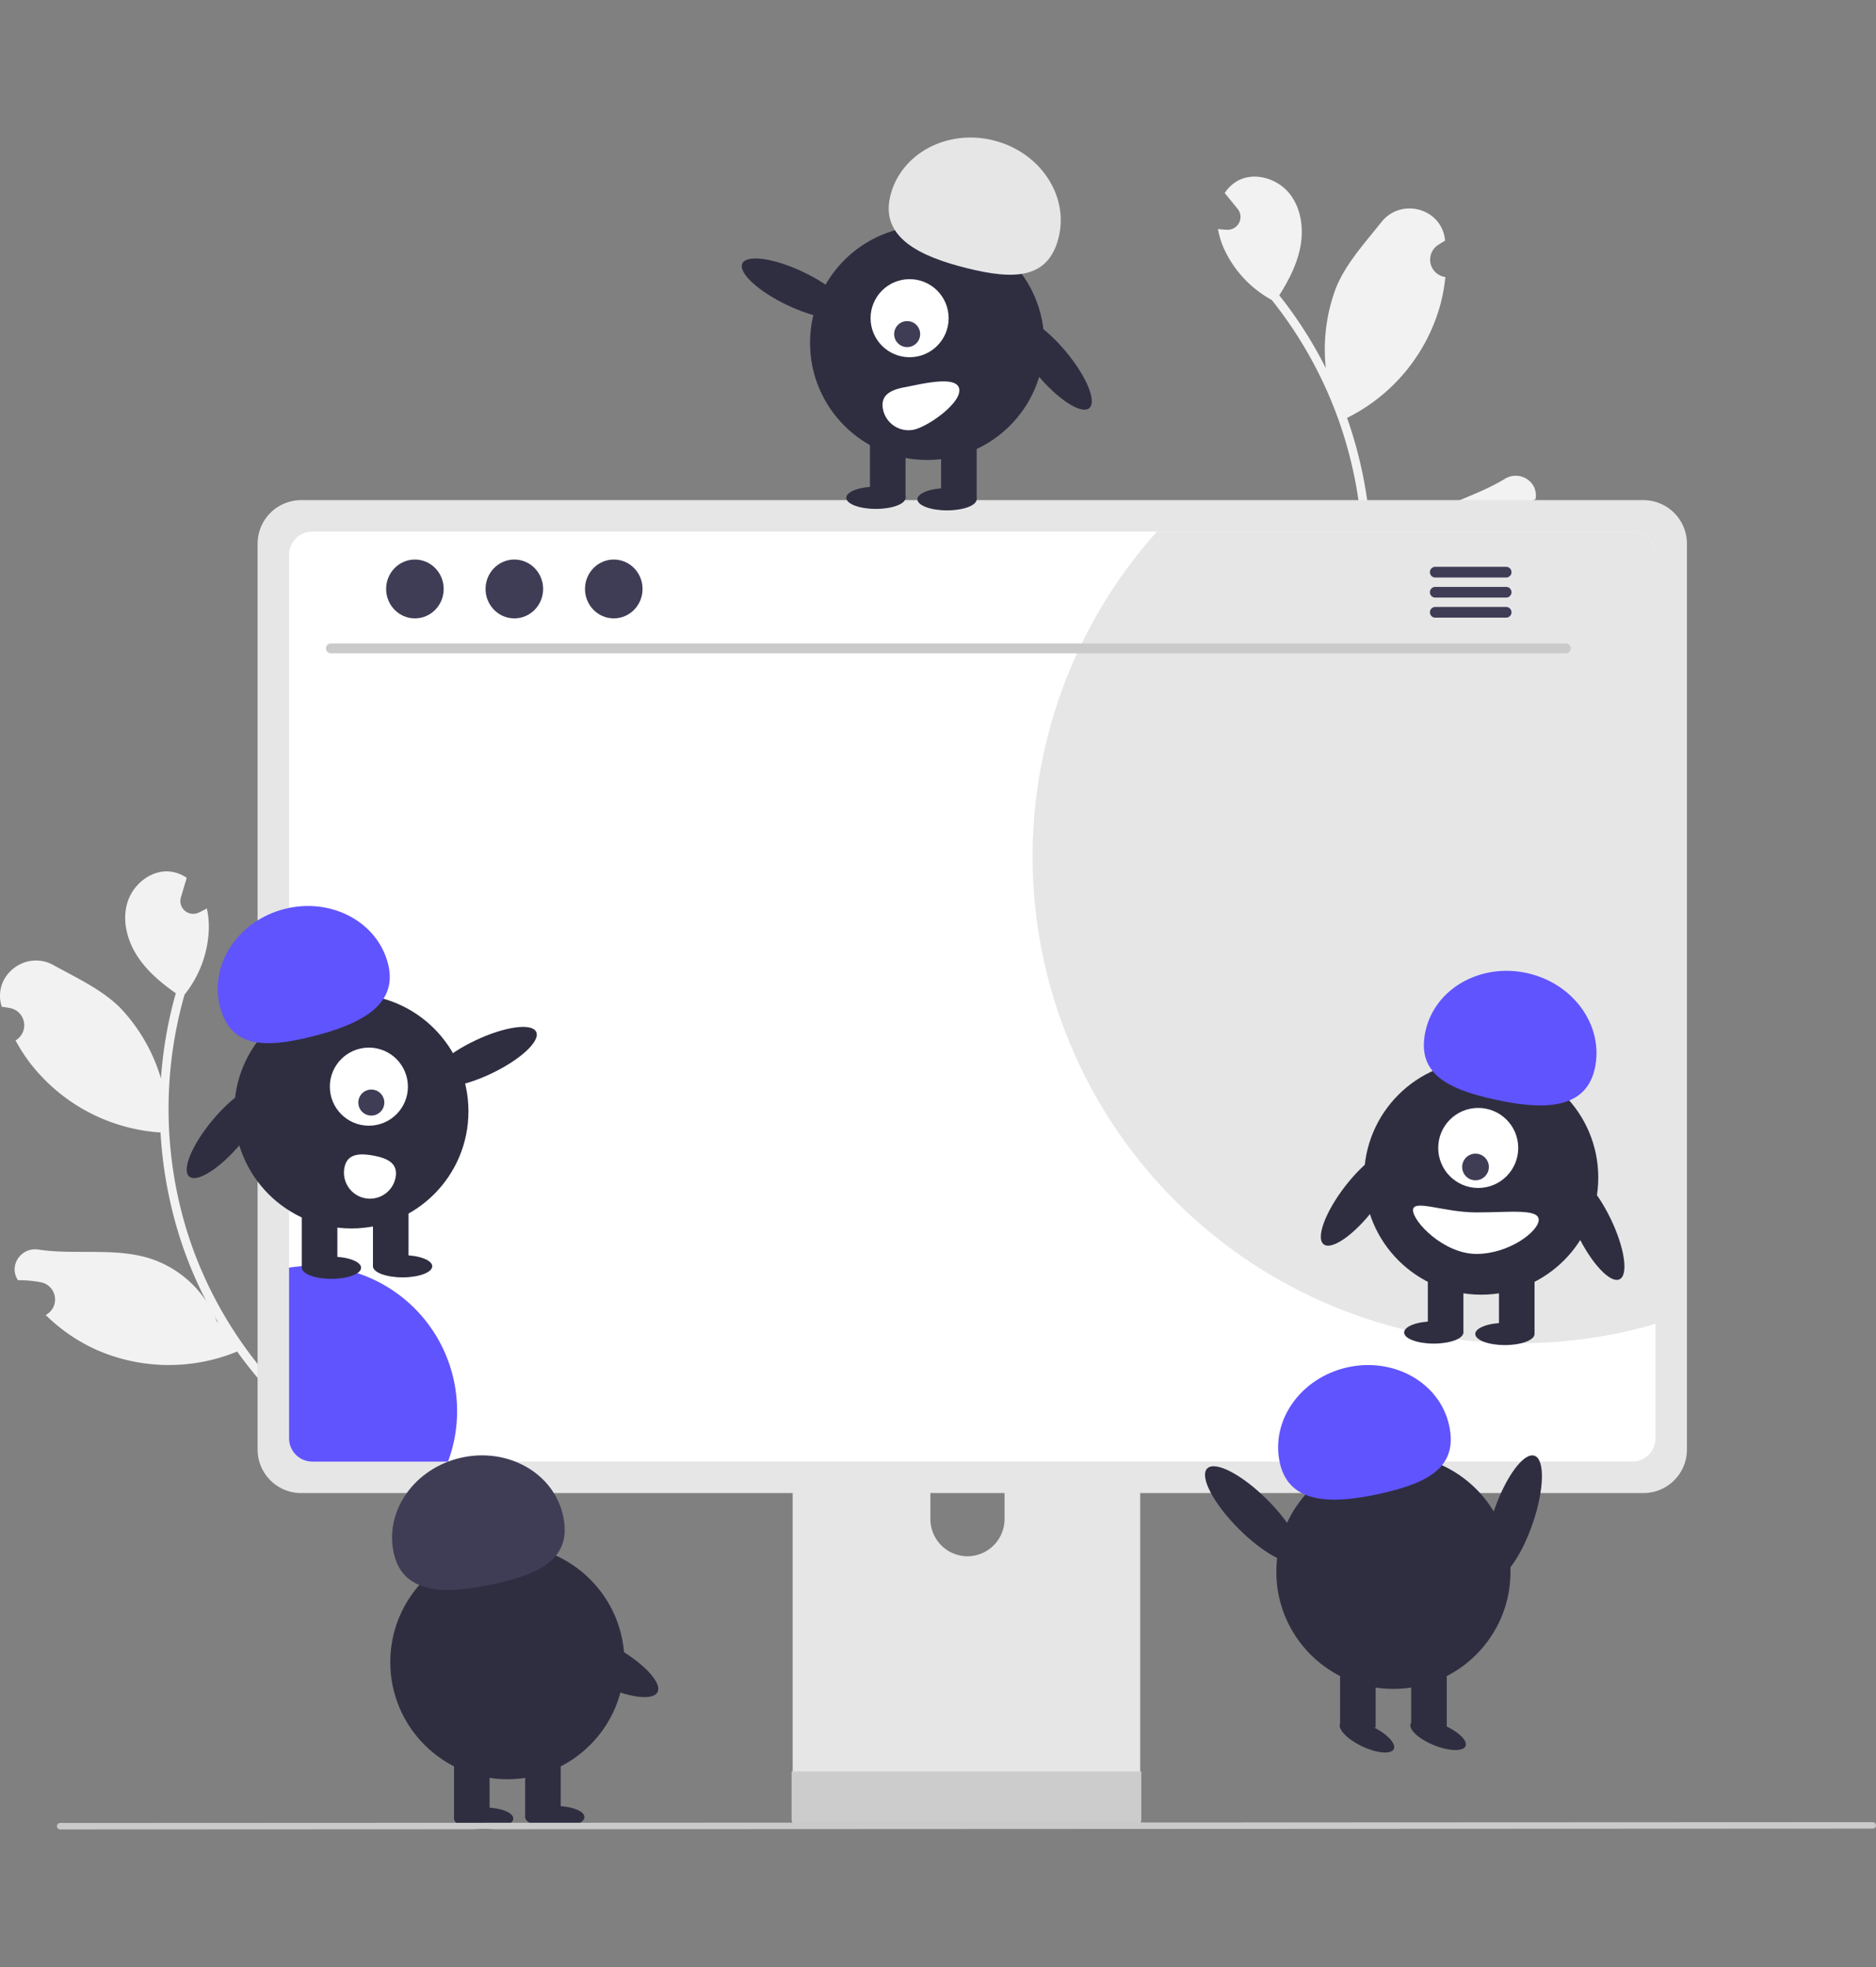 <svg xmlns="http://www.w3.org/2000/svg" xmlns:xlink="http://www.w3.org/1999/xlink" width="660" height="692" viewBox="0 0 660 692"><rect x="0" y="0" width="660" height="692" fill="#808080" stroke="none"/><defs><clipPath id="clip-path"><rect id="&#x41F;&#x440;&#x44F;&#x43C;&#x43E;&#x443;&#x433;&#x43E;&#x43B;&#x44C;&#x43D;&#x438;&#x43A;_308" data-name="&#x41F;&#x440;&#x44F;&#x43C;&#x43E;&#x443;&#x433;&#x43E;&#x43B;&#x44C;&#x43D;&#x438;&#x43A; 308" width="660" height="692" transform="translate(960 7714)" fill="#fff" stroke="#707070" stroke-width="1"></rect></clipPath></defs><g id="&#x413;&#x440;&#x443;&#x43F;&#x43F;&#x430;_&#x43C;&#x430;&#x441;&#x43E;&#x43A;_44" data-name="&#x413;&#x440;&#x443;&#x43F;&#x43F;&#x430; &#x43C;&#x430;&#x441;&#x43E;&#x43A; 44" transform="translate(-960 -7714)" clip-path="url(#clip-path)"><g id="undraw_engineering_team_u99p" transform="translate(960 7762.379)"><path id="&#x41A;&#x43E;&#x43D;&#x442;&#x443;&#x440;_1546" data-name="&#x41A;&#x43E;&#x43D;&#x442;&#x443;&#x440; 1546" d="M369.732,539.147a4.548,4.548,0,0,1-6.08-6l-.19-1.263-.229-.227a12.212,12.212,0,0,0-20.753,8.763c.022,9.608-.879,19.618,1.674,28.721a36.128,36.128,0,0,0,5.376,11.22,144.848,144.848,0,0,1-35.354-50.427,139.813,139.813,0,0,1-5.214-14.725q-1.793-6.153-3.037-12.436a146.525,146.525,0,0,1,2.865-68.5,38.995,38.995,0,0,0,8.476-21.778,29.745,29.745,0,0,0-.638-8.543c-.688.4-1.4.769-2.112,1.121l-.678.325-.084.04a4.506,4.506,0,0,1-6.245-5.346q.229-.778.459-1.555c.228-.8.473-1.587.7-2.383a2.246,2.246,0,0,0,.08-.244c.265-.91.535-1.809.8-2.719a13.028,13.028,0,0,0-5.533-2.163c-6.853-.924-13.515,4.484-15.411,11.125s.26,13.947,4.245,19.59c3.408,4.832,8.029,8.639,12.872,12.071-.139.507-.295,1.007-.434,1.514a147.471,147.471,0,0,0-4.8,28.434A61.3,61.3,0,0,0,286.133,438.9c-6.491-6.447-15.294-10.482-23.447-14.994-9.792-5.419-21.457,3.607-18.3,14.343l.093.311q1.469.174,2.922.451a6.169,6.169,0,0,1,2.034,11.316l-.109.066a61.375,61.375,0,0,0,5.031,7.843,63.194,63.194,0,0,0,44.3,24.411c.566.044,1.119.093,1.68.126a150.522,150.522,0,0,0,7.227,38.306,142.767,142.767,0,0,0,8.984,21.229l-.141-.236a37.725,37.725,0,0,0-20.282-15.133c-12.284-3.69-26.359-1.057-38.747-2.973-5.963-.922-10.479,5.377-7.349,10.536l.151.247a41.458,41.458,0,0,1,5.151.274q1.469.174,2.922.451a6.169,6.169,0,0,1,2.034,11.317l-.109.066-.224.136a61.431,61.431,0,0,0,17.248,11.968,63.25,63.25,0,0,0,50.085.883l.012-.005a150.477,150.477,0,0,0,20.706,23.331l33.319-13.924c-.035-.42-.087-.847-.135-1.262a41.027,41.027,0,0,1-9.449,3.3c1.2-4.066,2.4-8.157,3.6-12.223a2.259,2.259,0,0,0,.08-.244c.605-2.076,1.227-4.146,1.832-6.223v0a60.1,60.1,0,0,0-7.528-13.447Zm-69.521-59.111.008-.031,0,.055Zm20.423,69.614-.556-.525c-.183-.471-.377-.937-.589-1.409-.055-.131-.134-.253-.189-.384.452.779.892,1.563,1.355,2.337Z" transform="translate(-243.862 -132.776)" fill="#f2f2f2"></path><path id="&#x41A;&#x43E;&#x43D;&#x442;&#x443;&#x440;_1547" data-name="&#x41A;&#x43E;&#x43D;&#x442;&#x443;&#x440; 1547" d="M675.483,310.175a60.094,60.094,0,0,0-1.761,15.31v0c1.359,1.683,2.731,3.352,4.09,5.035a2.228,2.228,0,0,0,.168.194c2.679,3.288,5.359,6.6,8.038,9.889a41.028,41.028,0,0,1-9.992.6c.117.4.233.815.362,1.217H712.5a150.477,150.477,0,0,0,10.109-29.51h.013a63.25,63.25,0,0,0,45.87-20.127,61.429,61.429,0,0,0,11.3-17.693l-.259-.039-.126-.019A6.169,6.169,0,0,1,776.92,263.8q1.233-.815,2.522-1.543a41.443,41.443,0,0,1,4.647-2.239q.022-.143.044-.286c.9-5.967-5.7-10.038-10.844-6.888-10.692,6.544-24.694,9.542-34.6,17.683a37.725,37.725,0,0,0-12.878,21.784l-.039.272a142.772,142.772,0,0,0,.1-23.052,150.526,150.526,0,0,0-8.1-38.13c.5-.246,1-.5,1.5-.764a63.194,63.194,0,0,0,31.465-39.606,61.382,61.382,0,0,0,1.618-9.177l-.126-.019a6.169,6.169,0,0,1-2.487-11.225q1.233-.815,2.522-1.543-.017-.162-.035-.323c-1.224-11.125-15.466-14.954-22.412-6.179-5.782,7.306-12.349,14.424-15.852,22.875a61.306,61.306,0,0,0-3.66,28.475,147.473,147.473,0,0,0-15.392-24.385c-.324-.414-.66-.815-.984-1.23,3.145-5.035,5.941-10.329,7.222-16.1,1.5-6.743.686-14.315-3.637-19.712s-12.542-7.818-18.509-4.323a13.028,13.028,0,0,0-4.271,4.129c.6.738,1.191,1.463,1.786,2.2a2.25,2.25,0,0,0,.168.194c.518.647,1.048,1.281,1.566,1.929l1.023,1.258a4.506,4.506,0,0,1-3.7,7.34l-.093,0-.751-.039c-.789-.052-1.592-.116-2.382-.22a29.747,29.747,0,0,0,2.705,8.128,38.995,38.995,0,0,0,16.218,16.826,146.526,146.526,0,0,1,29.057,62.1q1.281,6.271,1.993,12.646a139.783,139.783,0,0,1,.867,15.6,144.847,144.847,0,0,1-13.176,60.16,36.126,36.126,0,0,0,.634-12.425c-1.155-9.382-5.846-18.271-9.53-27.145a12.212,12.212,0,0,0-22.527-.084l-.124.3.312,1.239a4.548,4.548,0,0,1-3.3,7.882Zm41.353-81.322-.019-.052.019.026Zm7.986,72.106c.129-.893.233-1.786.349-2.679,0,.142-.026.285-.026.427-.013.518-.013,1.022,0,1.527l-.311.7Z" transform="translate(-243.862 -132.776)" fill="#f2f2f2"></path><path id="&#x41A;&#x43E;&#x43D;&#x442;&#x443;&#x440;_1548" data-name="&#x41A;&#x43E;&#x43D;&#x442;&#x443;&#x440; 1548" d="M639.1,532.7H528.624a5.9,5.9,0,0,0-5.886,5.9V713.121H645V538.6a5.9,5.9,0,0,0-5.9-5.9Zm-54.868,99.161a13.107,13.107,0,0,1-13.046-13.046V598.683a13.046,13.046,0,0,1,26.091,0v20.13a13.107,13.107,0,0,1-13.046,13.045Z" transform="translate(-243.862 -132.776)" fill="#e6e6e6"></path><path id="&#x41A;&#x43E;&#x43D;&#x442;&#x443;&#x440;_1549" data-name="&#x41A;&#x43E;&#x43D;&#x442;&#x443;&#x440; 1549" d="M522.359,707.538v16.838a3.3,3.3,0,0,0,3.292,3.292H642.09a3.308,3.308,0,0,0,3.292-3.292V707.538Z" transform="translate(-243.862 -132.776)" fill="#ccc"></path><path id="&#x41A;&#x43E;&#x43D;&#x442;&#x443;&#x440;_1550" data-name="&#x41A;&#x43E;&#x43D;&#x442;&#x443;&#x440; 1550" d="M822.044,260.334H349.794a15.33,15.33,0,0,0-15.306,15.306V594.317a15.321,15.321,0,0,0,15.306,15.306h472.25a15.321,15.321,0,0,0,15.306-15.306V275.64a15.33,15.33,0,0,0-15.306-15.306Z" transform="translate(-243.862 -132.776)" fill="#e6e6e6"></path><path id="&#x41A;&#x43E;&#x43D;&#x442;&#x443;&#x440;_1551" data-name="&#x41A;&#x43E;&#x43D;&#x442;&#x443;&#x440; 1551" d="M818.1,271.386H353.741a8.207,8.207,0,0,0-8.187,8.206V590.367a8.2,8.2,0,0,0,8.187,8.187H818.1a8.2,8.2,0,0,0,8.187-8.187V279.592a8.206,8.206,0,0,0-8.187-8.206Z" transform="translate(-243.862 -132.776)" fill="#fff"></path><path id="&#x41A;&#x43E;&#x43D;&#x442;&#x443;&#x440;_1552" data-name="&#x41A;&#x43E;&#x43D;&#x442;&#x443;&#x440; 1552" d="M404.673,580.739a50.739,50.739,0,0,1-3.2,17.818H353.739a8.2,8.2,0,0,1-8.186-8.186V530.332a50.42,50.42,0,0,1,8.066-.647,51.051,51.051,0,0,1,51.053,51.057Z" transform="translate(-243.862 -132.776)" fill="#6054ff"></path><path id="&#x41A;&#x43E;&#x43D;&#x442;&#x443;&#x440;_1553" data-name="&#x41A;&#x43E;&#x43D;&#x442;&#x443;&#x440; 1553" d="M826.288,279.592v270.5A171.223,171.223,0,0,1,650.906,271.386H818.1a8.206,8.206,0,0,1,8.187,8.206Z" transform="translate(-243.862 -132.776)" fill="#e6e6e6"></path><path id="&#x41A;&#x43E;&#x43D;&#x442;&#x443;&#x440;_1554" data-name="&#x41A;&#x43E;&#x43D;&#x442;&#x443;&#x440; 1554" d="M794.759,314.209h-434.5a1.728,1.728,0,1,1,0-3.456h434.5a1.728,1.728,0,1,1,0,3.456Z" transform="translate(-243.862 -132.776)" fill="#cacaca"></path><ellipse id="&#x42D;&#x43B;&#x43B;&#x438;&#x43F;&#x441;_245" data-name="&#x42D;&#x43B;&#x43B;&#x438;&#x43F;&#x441; 245" cx="10.126" cy="10.352" rx="10.126" ry="10.352" transform="translate(135.845 148.451)" fill="#3f3d56"></ellipse><ellipse id="&#x42D;&#x43B;&#x43B;&#x438;&#x43F;&#x441;_246" data-name="&#x42D;&#x43B;&#x43B;&#x438;&#x43F;&#x441; 246" cx="10.126" cy="10.352" rx="10.126" ry="10.352" transform="translate(170.827 148.451)" fill="#3f3d56"></ellipse><ellipse id="&#x42D;&#x43B;&#x43B;&#x438;&#x43F;&#x441;_247" data-name="&#x42D;&#x43B;&#x43B;&#x438;&#x43F;&#x441; 247" cx="10.126" cy="10.352" rx="10.126" ry="10.352" transform="translate(205.808 148.451)" fill="#3f3d56"></ellipse><path id="&#x41A;&#x43E;&#x43D;&#x442;&#x443;&#x440;_1555" data-name="&#x41A;&#x43E;&#x43D;&#x442;&#x443;&#x440; 1555" d="M773.7,283.792H748.848a1.882,1.882,0,1,0,0,3.763H773.7a1.882,1.882,0,1,0,0-3.763Z" transform="translate(-243.862 -132.776)" fill="#3f3d56"></path><path id="&#x41A;&#x43E;&#x43D;&#x442;&#x443;&#x440;_1556" data-name="&#x41A;&#x43E;&#x43D;&#x442;&#x443;&#x440; 1556" d="M773.7,290.854H748.848a1.882,1.882,0,1,0,0,3.763H773.7a1.882,1.882,0,1,0,0-3.763Z" transform="translate(-243.862 -132.776)" fill="#3f3d56"></path><path id="&#x41A;&#x43E;&#x43D;&#x442;&#x443;&#x440;_1557" data-name="&#x41A;&#x43E;&#x43D;&#x442;&#x443;&#x440; 1557" d="M773.7,297.908H748.848a1.882,1.882,0,1,0,0,3.763H773.7a1.882,1.882,0,1,0,0-3.763Z" transform="translate(-243.862 -132.776)" fill="#3f3d56"></path><ellipse id="&#x42D;&#x43B;&#x43B;&#x438;&#x43F;&#x441;_248" data-name="&#x42D;&#x43B;&#x43B;&#x438;&#x43F;&#x441; 248" cx="6.466" cy="20.596" rx="6.466" ry="20.596" transform="matrix(0.429, -0.904, 0.904, 0.429, 258.396, 50.146)" fill="#2f2e41"></ellipse><ellipse id="&#x42D;&#x43B;&#x43B;&#x438;&#x43F;&#x441;_249" data-name="&#x42D;&#x43B;&#x43B;&#x438;&#x43F;&#x441; 249" cx="6.466" cy="20.596" rx="6.466" ry="20.596" transform="translate(351.806 67.758) rotate(-39.938)" fill="#2f2e41"></ellipse><circle id="&#x42D;&#x43B;&#x43B;&#x438;&#x43F;&#x441;_250" data-name="&#x42D;&#x43B;&#x43B;&#x438;&#x43F;&#x441; 250" cx="41.191" cy="41.191" r="41.191" transform="translate(284.98 31.053)" fill="#2f2e41"></circle><rect id="&#x41F;&#x440;&#x44F;&#x43C;&#x43E;&#x443;&#x433;&#x43E;&#x43B;&#x44C;&#x43D;&#x438;&#x43A;_309" data-name="&#x41F;&#x440;&#x44F;&#x43C;&#x43E;&#x443;&#x433;&#x43E;&#x43B;&#x44C;&#x43D;&#x438;&#x43A; 309" width="12.514" height="22.42" transform="translate(331.092 104.571)" fill="#2f2e41"></rect><rect id="&#x41F;&#x440;&#x44F;&#x43C;&#x43E;&#x443;&#x433;&#x43E;&#x43B;&#x44C;&#x43D;&#x438;&#x43A;_310" data-name="&#x41F;&#x440;&#x44F;&#x43C;&#x43E;&#x443;&#x433;&#x43E;&#x43B;&#x44C;&#x43D;&#x438;&#x43A; 310" width="12.514" height="22.42" transform="translate(306.064 104.571)" fill="#2f2e41"></rect><ellipse id="&#x42D;&#x43B;&#x43B;&#x438;&#x43F;&#x441;_251" data-name="&#x42D;&#x43B;&#x43B;&#x438;&#x43F;&#x441; 251" cx="10.428" cy="3.911" rx="10.428" ry="3.911" transform="translate(322.749 123.341)" fill="#2f2e41"></ellipse><ellipse id="&#x42D;&#x43B;&#x43B;&#x438;&#x43F;&#x441;_252" data-name="&#x42D;&#x43B;&#x43B;&#x438;&#x43F;&#x441; 252" cx="10.428" cy="3.911" rx="10.428" ry="3.911" transform="translate(297.721 122.82)" fill="#2f2e41"></ellipse><path id="&#x41A;&#x43E;&#x43D;&#x442;&#x443;&#x440;_1558" data-name="&#x41A;&#x43E;&#x43D;&#x442;&#x443;&#x440; 1558" d="M557.1,153.241c3.678-14.812,19.914-23.529,36.263-19.469s26.622,19.358,22.943,34.171-15.881,14.86-32.23,10.8S553.421,168.054,557.1,153.241Z" transform="translate(-243.862 -132.776)" fill="#e6e6e6"></path><circle id="&#x42D;&#x43B;&#x43B;&#x438;&#x43F;&#x441;_253" data-name="&#x42D;&#x43B;&#x43B;&#x438;&#x43F;&#x441; 253" cx="13.733" cy="13.733" r="13.733" transform="translate(306.279 49.819)" fill="#fff"></circle><circle id="&#x42D;&#x43B;&#x43B;&#x438;&#x43F;&#x441;_254" data-name="&#x42D;&#x43B;&#x43B;&#x438;&#x43F;&#x441; 254" cx="4.578" cy="4.578" r="4.578" transform="translate(314.573 64.573)" fill="#3f3d56"></circle><path id="&#x41A;&#x43E;&#x43D;&#x442;&#x443;&#x440;_1559" data-name="&#x41A;&#x43E;&#x43D;&#x442;&#x443;&#x440; 1559" d="M581.325,221.192c.906,4.975-11.228,13.49-16.2,14.4a9.155,9.155,0,0,1-10.647-7.368h0l0-.018c-.9-4.976,2.946-6.736,7.922-7.637S580.424,216.216,581.325,221.192Z" transform="translate(-243.862 -132.776)" fill="#fff"></path><ellipse id="&#x42D;&#x43B;&#x43B;&#x438;&#x43F;&#x441;_255" data-name="&#x42D;&#x43B;&#x43B;&#x438;&#x43F;&#x441; 255" cx="20.596" cy="6.466" rx="20.596" ry="6.466" transform="matrix(0.609, -0.793, 0.793, 0.609, 460.57, 385.41)" fill="#2f2e41"></ellipse><circle id="&#x42D;&#x43B;&#x43B;&#x438;&#x43F;&#x441;_256" data-name="&#x42D;&#x43B;&#x43B;&#x438;&#x43F;&#x441; 256" cx="41.191" cy="41.191" r="41.191" transform="translate(479.91 324.678)" fill="#2f2e41"></circle><rect id="&#x41F;&#x440;&#x44F;&#x43C;&#x43E;&#x443;&#x433;&#x43E;&#x43B;&#x44C;&#x43D;&#x438;&#x43A;_311" data-name="&#x41F;&#x440;&#x44F;&#x43C;&#x43E;&#x443;&#x433;&#x43E;&#x43B;&#x44C;&#x43D;&#x438;&#x43A; 311" width="12.514" height="22.42" transform="translate(527.358 398.197)" fill="#2f2e41"></rect><rect id="&#x41F;&#x440;&#x44F;&#x43C;&#x43E;&#x443;&#x433;&#x43E;&#x43B;&#x44C;&#x43D;&#x438;&#x43A;_312" data-name="&#x41F;&#x440;&#x44F;&#x43C;&#x43E;&#x443;&#x433;&#x43E;&#x43B;&#x44C;&#x43D;&#x438;&#x43A; 312" width="12.514" height="22.42" transform="translate(502.331 398.197)" fill="#2f2e41"></rect><ellipse id="&#x42D;&#x43B;&#x43B;&#x438;&#x43F;&#x441;_257" data-name="&#x42D;&#x43B;&#x43B;&#x438;&#x43F;&#x441; 257" cx="10.428" cy="3.911" rx="10.428" ry="3.911" transform="translate(519.016 416.967)" fill="#2f2e41"></ellipse><ellipse id="&#x42D;&#x43B;&#x43B;&#x438;&#x43F;&#x441;_258" data-name="&#x42D;&#x43B;&#x43B;&#x438;&#x43F;&#x441; 258" cx="10.428" cy="3.911" rx="10.428" ry="3.911" transform="translate(493.988 416.446)" fill="#2f2e41"></ellipse><circle id="&#x42D;&#x43B;&#x43B;&#x438;&#x43F;&#x441;_259" data-name="&#x42D;&#x43B;&#x43B;&#x438;&#x43F;&#x441; 259" cx="14.078" cy="14.078" r="14.078" transform="translate(505.981 341.364)" fill="#fff"></circle><circle id="&#x42D;&#x43B;&#x43B;&#x438;&#x43F;&#x441;_260" data-name="&#x42D;&#x43B;&#x43B;&#x438;&#x43F;&#x441; 260" cx="4.693" cy="4.693" r="4.693" transform="translate(514.409 357.444)" fill="#3f3d56"></circle><path id="&#x41A;&#x43E;&#x43D;&#x442;&#x443;&#x440;_1560" data-name="&#x41A;&#x43E;&#x43D;&#x442;&#x443;&#x440; 1560" d="M804.921,460.339c3.326-14.9-7.306-29.946-23.747-33.618s-32.466,5.428-35.792,20.323,7.57,20.389,24.011,24.06S801.594,475.234,804.921,460.339Z" transform="translate(-243.862 -132.776)" fill="#6054ff"></path><ellipse id="&#x42D;&#x43B;&#x43B;&#x438;&#x43F;&#x441;_261" data-name="&#x42D;&#x43B;&#x43B;&#x438;&#x43F;&#x441; 261" cx="6.466" cy="20.596" rx="6.466" ry="20.596" transform="matrix(0.9, -0.436, 0.436, 0.9, 545.999, 367.392)" fill="#2f2e41"></ellipse><path id="&#x41A;&#x43E;&#x43D;&#x442;&#x443;&#x440;_1561" data-name="&#x41A;&#x43E;&#x43D;&#x442;&#x443;&#x440; 1561" d="M785.2,513.506c0,4.032-10.38,11.992-21.9,11.992s-22.318-11.35-22.318-15.382,10.8.782,22.318.782S785.2,509.474,785.2,513.506Z" transform="translate(-243.862 -132.776)" fill="#fff"></path><circle id="&#x42D;&#x43B;&#x43B;&#x438;&#x43F;&#x441;_262" data-name="&#x42D;&#x43B;&#x43B;&#x438;&#x43F;&#x441; 262" cx="41.191" cy="41.191" r="41.191" transform="translate(449.029 463.362)" fill="#2f2e41"></circle><rect id="&#x41F;&#x440;&#x44F;&#x43C;&#x43E;&#x443;&#x433;&#x43E;&#x43B;&#x44C;&#x43D;&#x438;&#x43A;_313" data-name="&#x41F;&#x440;&#x44F;&#x43C;&#x43E;&#x443;&#x433;&#x43E;&#x43B;&#x44C;&#x43D;&#x438;&#x43A; 313" width="12.514" height="22.42" transform="translate(471.45 536.88)" fill="#2f2e41"></rect><rect id="&#x41F;&#x440;&#x44F;&#x43C;&#x43E;&#x443;&#x433;&#x43E;&#x43B;&#x44C;&#x43D;&#x438;&#x43A;_314" data-name="&#x41F;&#x440;&#x44F;&#x43C;&#x43E;&#x443;&#x433;&#x43E;&#x43B;&#x44C;&#x43D;&#x438;&#x43A; 314" width="12.514" height="22.42" transform="translate(496.478 536.88)" fill="#2f2e41"></rect><ellipse id="&#x42D;&#x43B;&#x43B;&#x438;&#x43F;&#x441;_263" data-name="&#x42D;&#x43B;&#x43B;&#x438;&#x43F;&#x441; 263" cx="3.911" cy="10.428" rx="3.911" ry="10.428" transform="translate(469.825 561.512) rotate(-64.723)" fill="#2f2e41"></ellipse><ellipse id="&#x42D;&#x43B;&#x43B;&#x438;&#x43F;&#x441;_264" data-name="&#x42D;&#x43B;&#x43B;&#x438;&#x43F;&#x441; 264" cx="3.911" cy="10.428" rx="3.911" ry="10.428" transform="translate(494.811 561.619) rotate(-67.94)" fill="#2f2e41"></ellipse><path id="&#x41A;&#x43E;&#x43D;&#x442;&#x443;&#x440;_1562" data-name="&#x41A;&#x43E;&#x43D;&#x442;&#x443;&#x440; 1562" d="M694.126,599.022c-3.326-14.9,7.306-29.946,23.747-33.618s32.466,5.428,35.792,20.323-7.57,20.389-24.011,24.06S697.452,613.918,694.126,599.022Z" transform="translate(-243.862 -132.776)" fill="#6054ff"></path><ellipse id="&#x42D;&#x43B;&#x43B;&#x438;&#x43F;&#x441;_265" data-name="&#x42D;&#x43B;&#x43B;&#x438;&#x43F;&#x441; 265" cx="22.852" cy="7.174" rx="22.852" ry="7.174" transform="matrix(0.326, -0.945, 0.945, 0.326, 518.171, 504.574)" fill="#2f2e41"></ellipse><ellipse id="&#x42D;&#x43B;&#x43B;&#x438;&#x43F;&#x441;_266" data-name="&#x42D;&#x43B;&#x43B;&#x438;&#x43F;&#x441; 266" cx="7.174" cy="22.852" rx="7.174" ry="22.852" transform="translate(419.638 473.261) rotate(-44.978)" fill="#2f2e41"></ellipse><circle id="&#x42D;&#x43B;&#x43B;&#x438;&#x43F;&#x441;_267" data-name="&#x42D;&#x43B;&#x43B;&#x438;&#x43F;&#x441; 267" cx="41.191" cy="41.191" r="41.191" transform="translate(137.305 495.132)" fill="#2f2e41"></circle><rect id="&#x41F;&#x440;&#x44F;&#x43C;&#x43E;&#x443;&#x433;&#x43E;&#x43B;&#x44C;&#x43D;&#x438;&#x43A;_315" data-name="&#x41F;&#x440;&#x44F;&#x43C;&#x43E;&#x443;&#x433;&#x43E;&#x43B;&#x44C;&#x43D;&#x438;&#x43A; 315" width="12.514" height="22.42" transform="translate(159.726 568.65)" fill="#2f2e41"></rect><rect id="&#x41F;&#x440;&#x44F;&#x43C;&#x43E;&#x443;&#x433;&#x43E;&#x43B;&#x44C;&#x43D;&#x438;&#x43A;_316" data-name="&#x41F;&#x440;&#x44F;&#x43C;&#x43E;&#x443;&#x433;&#x43E;&#x43B;&#x44C;&#x43D;&#x438;&#x43A; 316" width="12.514" height="22.42" transform="translate(184.753 568.65)" fill="#2f2e41"></rect><ellipse id="&#x42D;&#x43B;&#x43B;&#x438;&#x43F;&#x441;_268" data-name="&#x42D;&#x43B;&#x43B;&#x438;&#x43F;&#x441; 268" cx="10.428" cy="3.911" rx="10.428" ry="3.911" transform="translate(159.726 587.421)" fill="#2f2e41"></ellipse><ellipse id="&#x42D;&#x43B;&#x43B;&#x438;&#x43F;&#x441;_269" data-name="&#x42D;&#x43B;&#x43B;&#x438;&#x43F;&#x441; 269" cx="10.428" cy="3.911" rx="10.428" ry="3.911" transform="translate(184.753 586.899)" fill="#2f2e41"></ellipse><path id="&#x41A;&#x43E;&#x43D;&#x442;&#x443;&#x440;_1563" data-name="&#x41A;&#x43E;&#x43D;&#x442;&#x443;&#x440; 1563" d="M382.4,630.792c-3.326-14.9,7.306-29.946,23.747-33.618S438.614,602.6,441.94,617.5s-7.57,20.389-24.011,24.06S385.728,645.688,382.4,630.792Z" transform="translate(-243.862 -132.776)" fill="#3f3d56"></path><ellipse id="&#x42D;&#x43B;&#x43B;&#x438;&#x43F;&#x441;_270" data-name="&#x42D;&#x43B;&#x43B;&#x438;&#x43F;&#x441; 270" cx="7.174" cy="22.851" rx="7.174" ry="22.851" transform="translate(187.557 531.862) rotate(-62.122)" fill="#2f2e41"></ellipse><ellipse id="&#x42D;&#x43B;&#x43B;&#x438;&#x43F;&#x441;_271" data-name="&#x42D;&#x43B;&#x43B;&#x438;&#x43F;&#x441; 271" cx="20.596" cy="6.466" rx="20.596" ry="6.466" transform="matrix(0.904, -0.429, 0.429, 0.904, 148.632, 326.445)" fill="#2f2e41"></ellipse><ellipse id="&#x42D;&#x43B;&#x43B;&#x438;&#x43F;&#x441;_272" data-name="&#x42D;&#x43B;&#x43B;&#x438;&#x43F;&#x441; 272" cx="20.596" cy="6.466" rx="20.596" ry="6.466" transform="translate(61.626 361.362) rotate(-50.062)" fill="#2f2e41"></ellipse><circle id="&#x42D;&#x43B;&#x43B;&#x438;&#x43F;&#x441;_273" data-name="&#x42D;&#x43B;&#x43B;&#x438;&#x43F;&#x441; 273" cx="41.191" cy="41.191" r="41.191" transform="translate(82.424 301.382)" fill="#2f2e41"></circle><rect id="&#x41F;&#x440;&#x44F;&#x43C;&#x43E;&#x443;&#x433;&#x43E;&#x43B;&#x44C;&#x43D;&#x438;&#x43A;_317" data-name="&#x41F;&#x440;&#x44F;&#x43C;&#x43E;&#x443;&#x433;&#x43E;&#x43B;&#x44C;&#x43D;&#x438;&#x43A; 317" width="12.514" height="22.42" transform="translate(106.181 374.9)" fill="#2f2e41"></rect><rect id="&#x41F;&#x440;&#x44F;&#x43C;&#x43E;&#x443;&#x433;&#x43E;&#x43B;&#x44C;&#x43D;&#x438;&#x43A;_318" data-name="&#x41F;&#x440;&#x44F;&#x43C;&#x43E;&#x443;&#x433;&#x43E;&#x43B;&#x44C;&#x43D;&#x438;&#x43A; 318" width="12.514" height="22.42" transform="translate(131.209 374.9)" fill="#2f2e41"></rect><ellipse id="&#x42D;&#x43B;&#x43B;&#x438;&#x43F;&#x441;_274" data-name="&#x42D;&#x43B;&#x43B;&#x438;&#x43F;&#x441; 274" cx="10.428" cy="3.911" rx="10.428" ry="3.911" transform="translate(106.181 393.671)" fill="#2f2e41"></ellipse><ellipse id="&#x42D;&#x43B;&#x43B;&#x438;&#x43F;&#x441;_275" data-name="&#x42D;&#x43B;&#x43B;&#x438;&#x43F;&#x441; 275" cx="10.428" cy="3.911" rx="10.428" ry="3.911" transform="translate(131.209 393.149)" fill="#2f2e41"></ellipse><path id="&#x41A;&#x43E;&#x43D;&#x442;&#x443;&#x440;_1564" data-name="&#x41A;&#x43E;&#x43D;&#x442;&#x443;&#x440; 1564" d="M380.411,423.57c-3.678-14.812-19.914-23.529-36.263-19.469S317.526,423.46,321.2,438.272s15.881,14.86,32.23,10.8S384.09,438.383,380.411,423.57Z" transform="translate(-243.862 -132.776)" fill="#6054ff"></path><circle id="&#x42D;&#x43B;&#x43B;&#x438;&#x43F;&#x441;_276" data-name="&#x42D;&#x43B;&#x43B;&#x438;&#x43F;&#x441; 276" cx="13.733" cy="13.733" r="13.733" transform="translate(116.041 320.148)" fill="#fff"></circle><circle id="&#x42D;&#x43B;&#x43B;&#x438;&#x43F;&#x441;_277" data-name="&#x42D;&#x43B;&#x43B;&#x438;&#x43F;&#x441; 277" cx="4.578" cy="4.578" r="4.578" transform="translate(126.058 334.902)" fill="#3f3d56"></circle><path id="&#x41A;&#x43E;&#x43D;&#x442;&#x443;&#x440;_1565" data-name="&#x41A;&#x43E;&#x43D;&#x442;&#x443;&#x440; 1565" d="M365.021,495.269a9.155,9.155,0,1,0,18.015,3.279h0l0-.018c.9-4.976-2.946-6.736-7.922-7.637S365.922,490.293,365.021,495.269Z" transform="translate(-243.862 -132.776)" fill="#fff"></path><path id="&#x41A;&#x43E;&#x43D;&#x442;&#x443;&#x440;_1566" data-name="&#x41A;&#x43E;&#x43D;&#x442;&#x443;&#x440; 1566" d="M902.723,727.662l-637.7.294a1.139,1.139,0,1,1,0-2.278l637.7-.294a1.139,1.139,0,0,1,0,2.278Z" transform="translate(-243.862 -132.776)" fill="#cacaca"></path></g></g></svg>